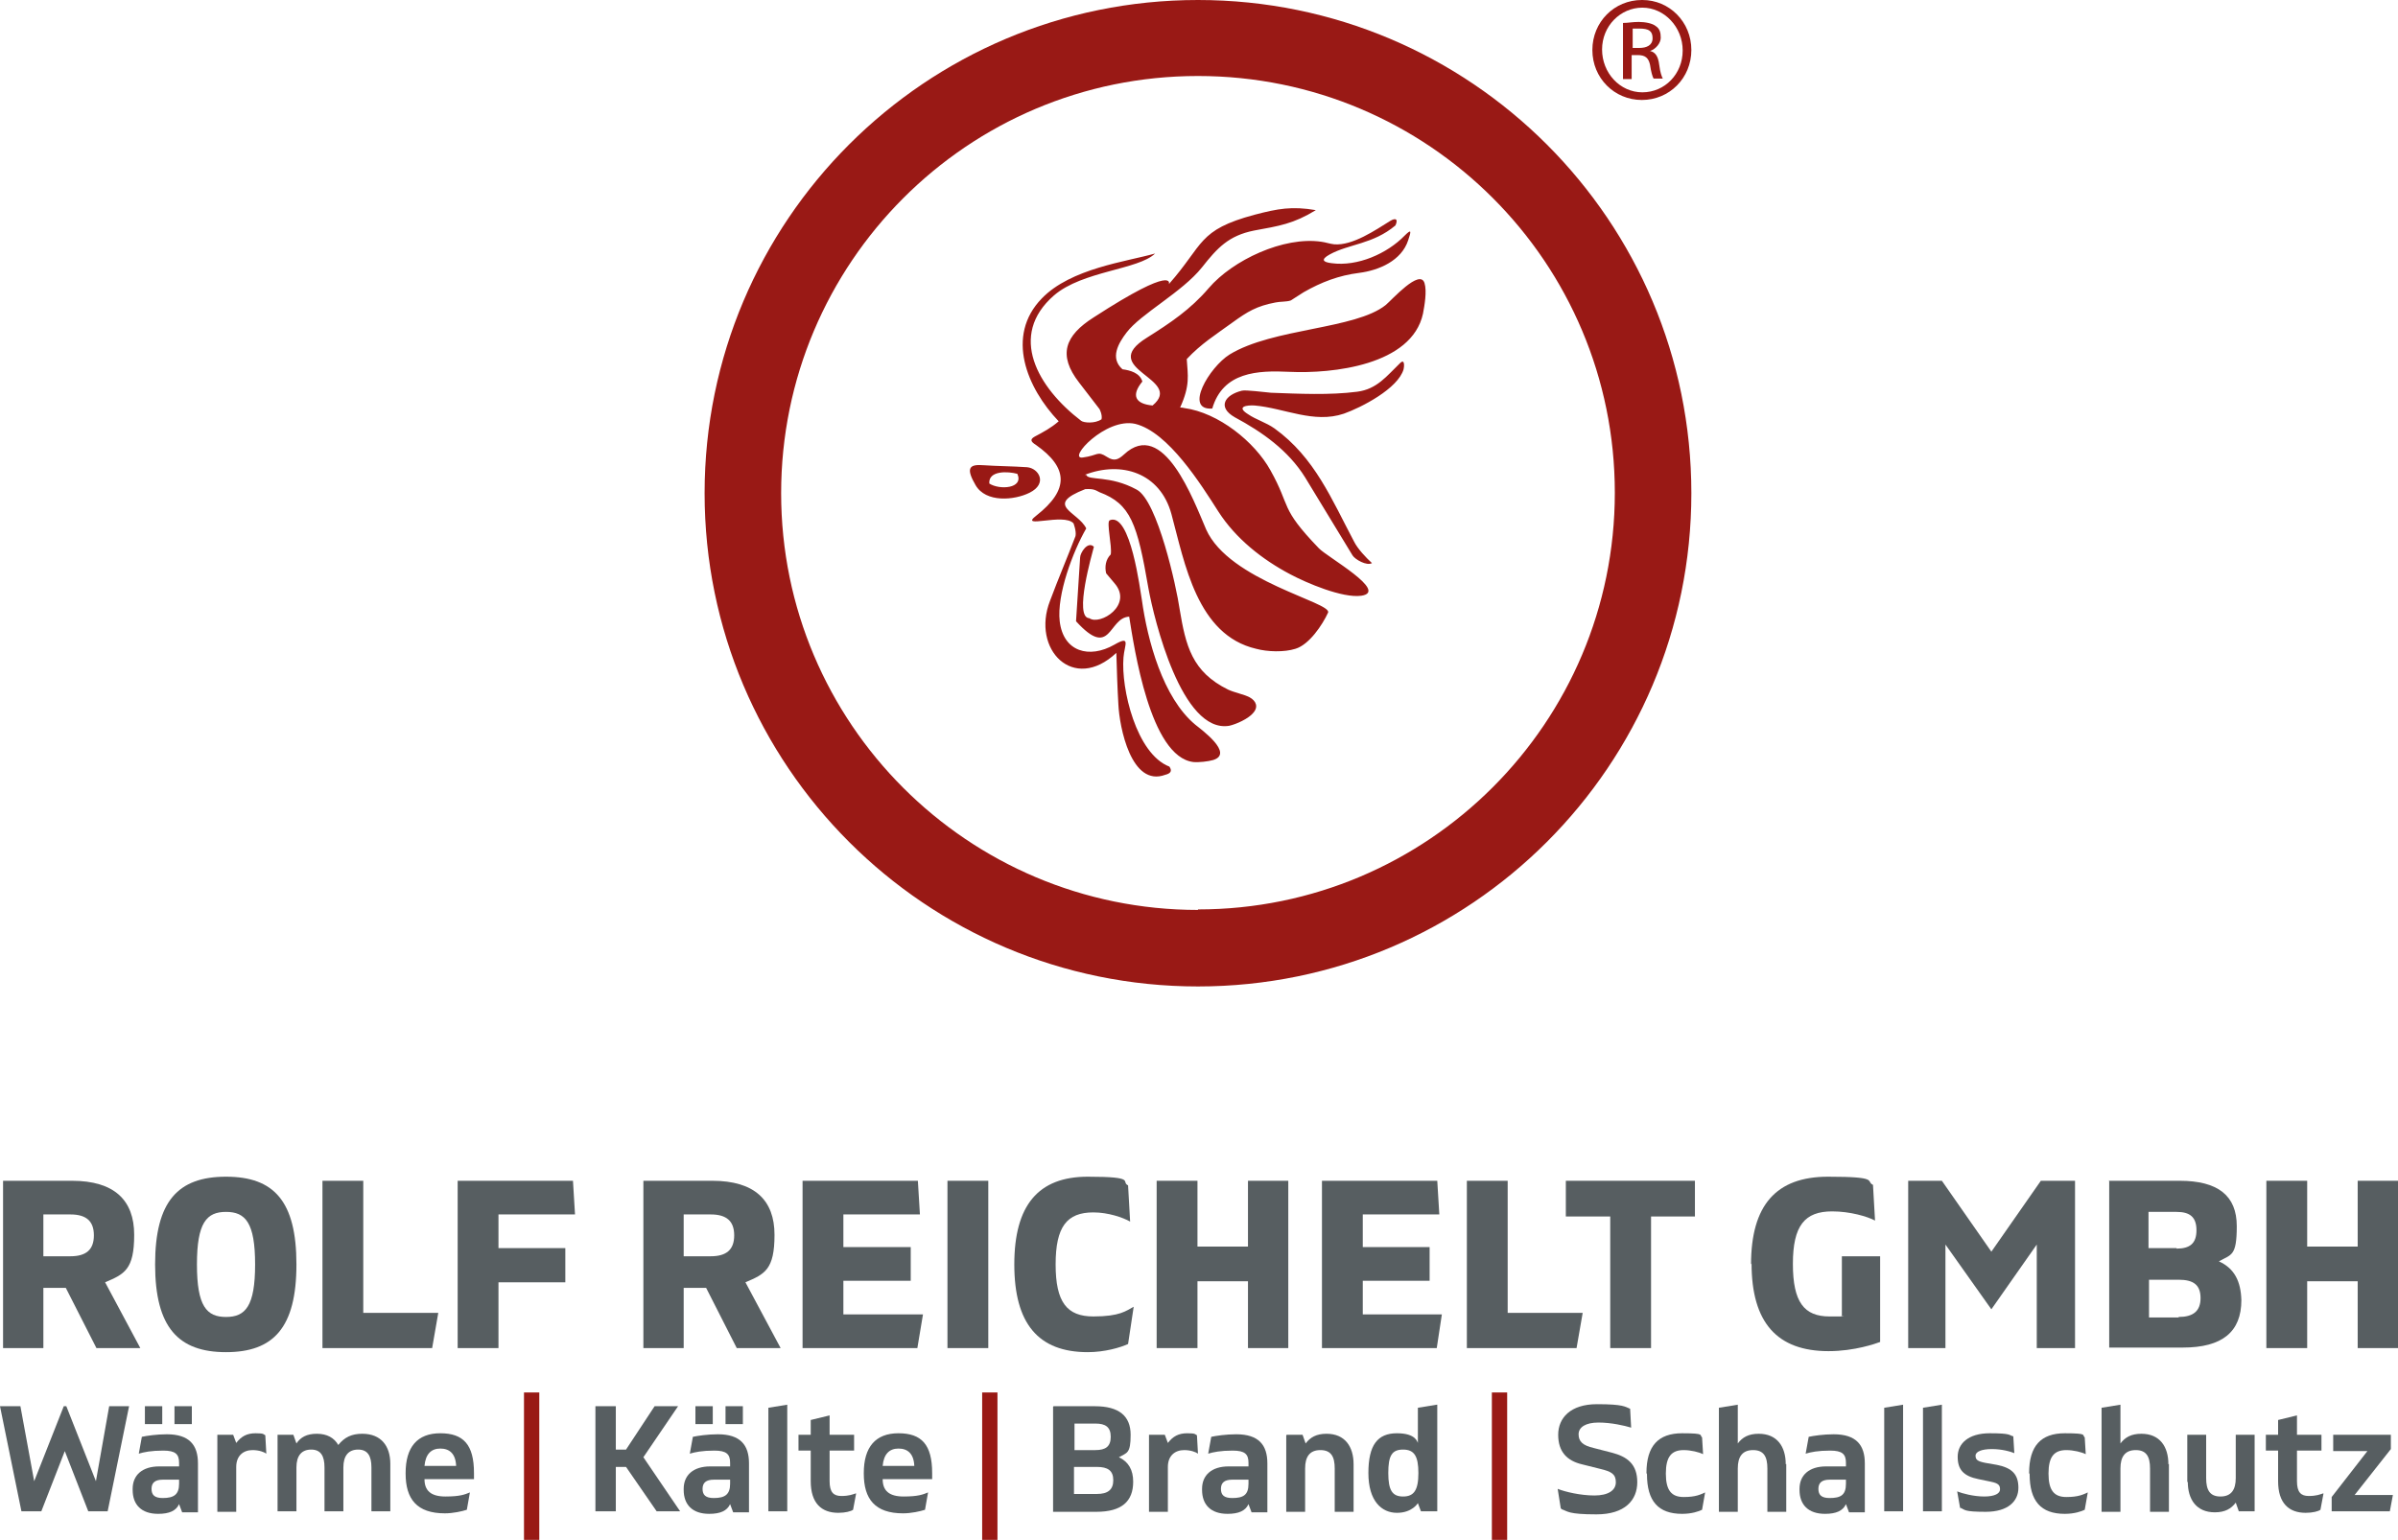 <?xml version="1.0" encoding="UTF-8"?>
<svg id="Ebene_1" xmlns="http://www.w3.org/2000/svg" xmlns:xlink="http://www.w3.org/1999/xlink" version="1.1" viewBox="0 0 470 301.9">
  <!-- Generator: Adobe Illustrator 29.6.1, SVG Export Plug-In . SVG Version: 2.1.1 Build 9)  -->
  <defs>
    <style>
      .st0 {
        fill: none;
      }

      .st1 {
        clip-path: url(#clippath-1);
      }

      .st2 {
        fill: #575e61;
      }

      .st3 {
        clip-path: url(#clippath);
      }

      .st4 {
        fill: #991915;
      }
    </style>
    <clipPath id="clippath">
      <rect class="st0" width="470" height="301.9"/>
    </clipPath>
    <clipPath id="clippath-1">
      <rect class="st0" width="470" height="301.9"/>
    </clipPath>
  </defs>
  <g id="Bildmaterial_17">
    <g class="st3">
      <g class="st1">
        <path class="st2" d="M18.9,264.3l-6-11.8h-4.4v11.8H.6v-32.8h13.5c8.3,0,12.2,3.8,12.2,10.6s-1.9,7.7-5.7,9.3l6.9,12.9h-8.7ZM8.5,246.3h5.3c3.1,0,4.6-1.3,4.6-4.1s-1.5-4.1-4.6-4.1h-5.3v8.2Z"/>
        <path class="st2" d="M30.4,247.9c0-12.4,4.5-17.2,13.9-17.2s13.8,4.8,13.8,17.2-4.5,17.2-13.8,17.2-13.9-4.8-13.9-17.2M50,247.9c0-8.2-1.9-10.3-5.7-10.3s-5.7,2.1-5.7,10.3,1.9,10.3,5.7,10.3,5.7-2.1,5.7-10.3"/>
        <polygon class="st2" points="63.2 231.5 71.2 231.5 71.2 257.4 85.9 257.4 84.7 264.3 63.2 264.3 63.2 231.5"/>
        <polygon class="st2" points="89.7 231.5 112.3 231.5 112.7 238.1 97.7 238.1 97.7 244.7 110.8 244.7 110.8 251.4 97.7 251.4 97.7 264.3 89.7 264.3 89.7 231.5"/>
        <path class="st2" d="M144.4,264.3l-6-11.8h-4.4v11.8h-7.9v-32.8h13.5c8.3,0,12.2,3.8,12.2,10.6s-1.9,7.7-5.7,9.3l6.9,12.9h-8.7ZM134,246.3h5.3c3.1,0,4.6-1.3,4.6-4.1s-1.5-4.1-4.6-4.1h-5.3v8.2Z"/>
        <polygon class="st2" points="157.3 231.5 179.9 231.5 180.3 238.1 165.3 238.1 165.3 244.5 178.5 244.5 178.5 251.1 165.3 251.1 165.3 257.7 180.9 257.7 179.8 264.3 157.3 264.3 157.3 231.5"/>
        <rect class="st2" x="185.7" y="231.5" width="8" height="32.8"/>
        <path class="st2" d="M198.8,247.9c0-11.6,4.7-17.2,14.4-17.2s6.4,1,7.9,1.7l.4,7.1c-1.4-.8-4.3-1.8-7.2-1.8-5.2,0-7.4,2.8-7.4,10.2s2.2,10.2,7.4,10.2,6.4-1.1,7.9-1.9l-1.1,7.3c-1.5.7-4.6,1.6-7.9,1.6-9.7,0-14.4-5.6-14.4-17.2"/>
        <polygon class="st2" points="252.5 231.5 252.5 264.3 244.6 264.3 244.6 251.2 234.7 251.2 234.7 264.3 226.7 264.3 226.7 231.5 234.7 231.5 234.7 244.4 244.6 244.4 244.6 231.5 252.5 231.5"/>
        <polygon class="st2" points="259.1 231.5 281.7 231.5 282.1 238.1 267.1 238.1 267.1 244.5 280.2 244.5 280.2 251.1 267.1 251.1 267.1 257.7 282.6 257.7 281.6 264.3 259.1 264.3 259.1 231.5"/>
        <polygon class="st2" points="287.5 231.5 295.5 231.5 295.5 257.4 310.2 257.4 309 264.3 287.5 264.3 287.5 231.5"/>
        <polygon class="st2" points="332.2 238.5 323.6 238.5 323.6 264.3 315.6 264.3 315.6 238.5 306.9 238.5 306.9 231.5 332.2 231.5 332.2 238.5"/>
        <path class="st2" d="M343.2,247.9c0-11.6,4.9-17.2,15.1-17.2s7.3.9,8.8,1.6l.4,7c-1.5-.8-4.9-1.8-8.4-1.8-5.4,0-7.7,2.8-7.7,10.3s2.2,10.3,7.2,10.3,1.6,0,2.4-.2v-11.6h7.5v16.8c-.8.3-5,1.8-10.1,1.8-10.1,0-15.1-5.6-15.1-17.2"/>
        <polygon class="st2" points="406.7 231.5 406.7 264.3 399.2 264.3 399.2 244 390.3 256.7 381.3 244 381.3 264.3 374 264.3 374 231.5 380.6 231.5 390.3 245.4 400 231.5 406.7 231.5"/>
        <path class="st2" d="M413.3,231.5h13.9c7.5,0,11.2,2.9,11.2,8.9s-1.1,5.5-3.5,6.9c3.1,1.4,4.3,4,4.4,7.6,0,6.2-3.7,9.3-11.5,9.3h-14.4v-32.8ZM426.6,244.8c2.6,0,3.9-1,3.9-3.6s-1.3-3.6-3.9-3.6h-5.5v7.1h5.5ZM427,258.2c2.8,0,4.3-1.1,4.3-3.7s-1.4-3.6-4.3-3.6h-5.8v7.4h5.8Z"/>
        <polygon class="st2" points="470 231.5 470 264.3 462.1 264.3 462.1 251.2 452.2 251.2 452.2 264.3 444.2 264.3 444.2 231.5 452.2 231.5 452.2 244.4 462.1 244.4 462.1 231.5 470 231.5"/>
        <polygon class="st2" points="25.3 275.7 21.1 296.3 17.3 296.3 12.7 284.5 8.1 296.3 4.2 296.3 0 275.7 4 275.7 6.7 290.4 12.5 275.7 13 275.7 18.8 290.4 21.4 275.7 25.3 275.7"/>
        <path class="st2" d="M26,291.9c0-2.7,1.9-4.4,5.2-4.4h3.9v-.7c0-1.7-.7-2.4-3.1-2.4s-3.8.3-4.8.6l.6-3.3c.9-.2,2.9-.5,4.9-.5,4.4,0,6.1,2.1,6.1,5.7v9.6h-3.1l-.6-1.6c-.6,1.3-1.9,1.9-4.1,1.9-3.3,0-5-1.8-5-4.7M28.4,275.7h3.4v3.5h-3.4v-3.5ZM35.1,290.9v-.8h-3.2c-1.5,0-2.2.6-2.2,1.8s.6,1.8,2.2,1.8c2.2,0,3.2-.7,3.2-2.8M34.2,275.7h3.4v3.5h-3.4v-3.5Z"/>
        <path class="st2" d="M42.6,281.3h3.1l.6,1.6c1-1.3,2.1-1.9,3.8-1.9s1.5.2,1.9.4l.2,3.6c-.4-.3-1.4-.7-2.7-.7-1.8,0-3.2,1.1-3.2,3.3v8.8h-3.7v-15Z"/>
        <path class="st2" d="M76.5,286.9v9.4h-3.7v-8.6c0-2.2-.7-3.5-2.6-3.5s-2.9,1.2-2.9,3.5v8.6h-3.7v-8.6c0-2.2-.7-3.5-2.6-3.5s-2.9,1.2-2.9,3.5v8.6h-3.7v-15h3.1l.6,1.7c.8-1.2,2-1.9,4-1.9s3.4.8,4.2,2.2c1.2-1.5,2.6-2.2,4.7-2.2,3.7,0,5.5,2.4,5.5,5.9"/>
        <path class="st2" d="M79.5,288.8c0-5.1,2.3-7.8,6.8-7.8s6.6,2.2,6.6,7.8v1.2h-9.7c0,2.2,1.2,3.4,4.1,3.4s3.8-.4,4.8-.8l-.6,3.4c-.9.3-2.7.7-4.3.7-5.5,0-7.7-2.8-7.7-7.8M89.4,287.4c-.1-2.4-1.3-3.4-3.1-3.4s-2.9,1.1-3.1,3.4h6.2Z"/>
        <rect class="st4" x="102.7" y="273" width="3" height="28.9"/>
        <polygon class="st2" points="122.7 287.6 120.7 287.6 120.7 296.3 116.7 296.3 116.7 275.7 120.7 275.7 120.7 284.2 122.7 284.2 128.3 275.7 132.9 275.7 126.1 285.7 133.3 296.3 128.7 296.3 122.7 287.6"/>
        <path class="st2" d="M134,291.9c0-2.7,1.9-4.4,5.2-4.4h3.9v-.7c0-1.7-.7-2.4-3.1-2.4s-3.8.3-4.8.6l.6-3.3c.9-.2,2.9-.5,4.9-.5,4.4,0,6.1,2.1,6.1,5.7v9.6h-3.1l-.6-1.6c-.6,1.3-1.9,1.9-4.1,1.9-3.3,0-5-1.8-5-4.7M136.3,275.7h3.4v3.5h-3.4v-3.5ZM143.1,290.9v-.8h-3.2c-1.5,0-2.2.6-2.2,1.8s.6,1.8,2.2,1.8c2.2,0,3.2-.7,3.2-2.8M142.2,275.7h3.4v3.5h-3.4v-3.5Z"/>
        <polygon class="st2" points="150.6 276 154.3 275.4 154.3 296.3 150.6 296.3 150.6 276"/>
        <path class="st2" d="M167.8,292.8l-.6,3.2c-.4.3-1.5.6-2.9.6-3.3,0-5.4-1.9-5.4-6.2v-6h-2.4v-3.1h2.4v-2.9l3.7-.9v3.8h4.8v3.1h-4.8v6c0,2.2.8,2.9,2.3,2.9s2.2-.3,2.8-.5"/>
        <path class="st2" d="M169.3,288.8c0-5.1,2.3-7.8,6.8-7.8s6.6,2.2,6.6,7.8v1.2h-9.7c0,2.2,1.2,3.4,4.1,3.4s3.8-.4,4.8-.8l-.6,3.4c-.9.3-2.7.7-4.3.7-5.5,0-7.7-2.8-7.7-7.8M179.2,287.4c-.1-2.4-1.3-3.4-3.1-3.4s-2.9,1.1-3.1,3.4h6.2Z"/>
        <rect class="st4" x="192.5" y="273" width="3" height="28.9"/>
        <path class="st2" d="M206.5,275.7h8.1c4.7,0,7,1.9,7,5.6s-.7,3.5-2.3,4.4c1.9.9,2.8,2.5,2.8,4.8,0,3.9-2.3,5.9-7.2,5.9h-8.5v-20.6ZM214.7,284.3c2,0,3-.7,3-2.6s-1-2.6-3-2.6h-4.1v5.2h4.1ZM215,292.9c2.1,0,3.2-.8,3.2-2.7s-1.1-2.6-3.2-2.6h-4.5v5.3h4.5Z"/>
        <path class="st2" d="M225.2,281.3h3.1l.6,1.6c1-1.3,2.1-1.9,3.8-1.9s1.5.2,1.9.4l.2,3.6c-.4-.3-1.4-.7-2.7-.7-1.8,0-3.2,1.1-3.2,3.3v8.8h-3.7v-15Z"/>
        <path class="st2" d="M235.6,291.9c0-2.7,1.9-4.4,5.2-4.4h3.9v-.7c0-1.7-.7-2.4-3.1-2.4s-3.8.3-4.8.6l.6-3.3c.9-.2,2.9-.5,4.9-.5,4.4,0,6.1,2.1,6.1,5.7v9.6h-3.1l-.6-1.6c-.6,1.3-1.9,1.9-4.1,1.9-3.3,0-5-1.8-5-4.7M244.7,290.9v-.8h-3.2c-1.5,0-2.2.6-2.2,1.8s.6,1.8,2.2,1.8c2.2,0,3.2-.6,3.2-2.8"/>
        <path class="st2" d="M252.2,281.3h3.1l.6,1.7c.9-1.2,2.1-1.9,4.1-1.9,3.6,0,5.3,2.5,5.3,6v9.3h-3.7v-8.5c0-2.3-.7-3.6-2.8-3.6s-3,1.3-3,3.6v8.5h-3.7v-15Z"/>
        <path class="st2" d="M281.7,275.4v20.9h-3.2l-.6-1.6s-1.1,1.9-4.1,1.9-5.6-2.3-5.6-7.8,1.8-7.8,5.6-7.8,4,1.8,4.1,1.9v-6.9l3.7-.6ZM278,288.8c0-3.3-.8-4.6-3-4.6s-2.9,1.2-2.9,4.6.8,4.6,2.9,4.6,3-1.2,3-4.6"/>
        <rect class="st4" x="292.4" y="273" width="3" height="28.9"/>
        <path class="st2" d="M305.9,295.7l-.6-3.8c1.5.6,4.5,1.3,7.2,1.3s4.2-1,4.2-2.6-.9-2.1-3-2.6l-3.6-.9c-3-.7-4.7-2.5-4.7-5.8s2.4-6,7.6-6,5.5.5,6.5.9l.2,3.7c-1.3-.4-3.9-1-6.4-1s-3.9.9-3.9,2.3.8,2.2,3,2.7l3.5.9c3.1.8,5,2.3,5,5.8s-2.4,6.3-8,6.3-5.6-.6-6.8-1"/>
        <path class="st2" d="M322.7,288.8c0-5.3,2.3-7.8,7-7.8s3.3.4,3.9.8l.2,3.3c-.8-.4-2.4-.8-3.8-.8-2.4,0-3.5,1.3-3.5,4.6s1.1,4.6,3.5,4.6,3.3-.5,4.2-.9l-.6,3.4c-.6.3-2,.8-3.9.8-4.7,0-6.9-2.5-6.9-7.8"/>
        <path class="st2" d="M350.1,287v9.4h-3.7v-8.5c0-2.3-.7-3.6-2.8-3.6s-3,1.3-3,3.6v8.5h-3.7v-20.4l3.7-.6v7.6c.9-1.2,2.1-1.9,4.1-1.9,3.6,0,5.3,2.5,5.3,6"/>
        <path class="st2" d="M352.7,291.9c0-2.7,1.9-4.4,5.2-4.4h3.9v-.7c0-1.7-.7-2.4-3.1-2.4s-3.8.3-4.8.6l.6-3.3c.9-.2,2.9-.5,4.9-.5,4.4,0,6.1,2.1,6.1,5.7v9.6h-3.1l-.6-1.6c-.6,1.3-1.9,1.9-4.1,1.9-3.3,0-5-1.8-5-4.7M361.8,290.9v-.8h-3.2c-1.5,0-2.2.6-2.2,1.8s.6,1.8,2.2,1.8c2.2,0,3.2-.6,3.2-2.8"/>
        <polygon class="st2" points="369.3 276 373 275.4 373 296.3 369.3 296.3 369.3 276"/>
        <polygon class="st2" points="376.9 276 380.6 275.4 380.6 296.3 376.9 296.3 376.9 276"/>
        <path class="st2" d="M384.2,295.8l-.6-3.4c1,.4,3.2,1,5.3,1s3.1-.6,3.1-1.4-.3-1.2-1.8-1.5l-2.4-.5c-3-.6-4.1-1.9-4.1-4.4s2-4.6,6.3-4.6,3.7.4,4.6.6l.2,3.3c-.7-.3-2.4-.8-4.4-.8s-3.2.5-3.2,1.3.4,1.1,1.9,1.4l2.3.4c3,.6,4.2,1.9,4.2,4.5s-2,4.7-6.4,4.7-4-.4-5-.8"/>
        <path class="st2" d="M397.7,288.8c0-5.3,2.3-7.8,7-7.8s3.3.4,3.9.8l.2,3.3c-.8-.4-2.4-.8-3.8-.8-2.4,0-3.5,1.3-3.5,4.6s1.1,4.6,3.5,4.6,3.3-.5,4.2-.9l-.6,3.4c-.6.3-2,.8-3.9.8-4.7,0-6.9-2.5-6.9-7.8"/>
        <path class="st2" d="M425.1,287v9.4h-3.7v-8.5c0-2.3-.7-3.6-2.8-3.6s-3,1.3-3,3.6v8.5h-3.7v-20.4l3.7-.6v7.6c.9-1.2,2.1-1.9,4.1-1.9,3.6,0,5.3,2.5,5.3,6"/>
        <path class="st2" d="M428.7,290.6v-9.3h3.7v8.5c0,2.3.7,3.6,2.8,3.6s3-1.3,3-3.6v-8.5h3.7v15h-3.1l-.6-1.7c-.9,1.2-2.1,1.9-4.1,1.9-3.6,0-5.3-2.5-5.3-6"/>
        <path class="st2" d="M455.4,292.8l-.6,3.2c-.4.3-1.5.6-2.9.6-3.3,0-5.4-1.9-5.4-6.2v-6h-2.4v-3.1h2.4v-2.9l3.7-.9v3.8h4.8v3.1h-4.8v6c0,2.2.8,2.9,2.3,2.9s2.2-.3,2.8-.5"/>
        <polygon class="st2" points="469 293.1 468.4 296.3 457 296.3 457 293.5 464 284.5 457.3 284.5 457.3 281.3 468.6 281.3 468.6 284.1 461.5 293.1 469 293.1"/>
        <path class="st4" d="M321.9,0h-.1c-5.4,0-9.7,4.3-9.7,9.8s4.3,9.8,9.7,9.8,9.7-4.3,9.7-9.8S327.2,0,321.9,0M321.9,18.1c-4.4,0-7.9-3.8-7.9-8.4s3.6-8.2,7.9-8.2,7.9,3.8,7.9,8.4-3.5,8.2-7.9,8.2"/>
        <path class="st4" d="M323.4,10c1.2-.4,2.1-1.6,2.1-2.6s-.2-1.8-1-2.3c-.6-.5-2-.8-3.3-.8s-2.1.2-3.1.2v11h1.7v-4.7h1.2c1.4,0,2.1.5,2.4,1.9.2,1.4.5,2.4.7,2.7h1.8c-.2-.4-.5-1.1-.7-2.7-.2-1.7-.8-2.5-1.8-2.7M321.3,9.4h-1.3v-3.8h1.3c1.9,0,2.6.5,2.6,1.9s-1.2,1.9-2.6,1.9"/>
        <path class="st4" d="M234.8,0C181.4,0,138.1,43.3,138.1,96.7s43.3,96.7,96.7,96.7,96.7-43.3,96.7-96.7S288.2,0,234.8,0M234.8,178.4c-45.1,0-81.7-36.6-81.7-81.7S189.6,14.9,234.8,14.9s81.7,36.6,81.7,81.7-36.6,81.7-81.7,81.7"/>
        <path class="st4" d="M237.6,80.1c-5.6.4-.6-8.1,3.4-10.6,8.5-5.2,24.6-4.9,30.6-9.7,1.2-1,6.7-7.2,7.6-4.3.5,1.6,0,4.4-.3,6-2.2,10.1-17.7,11.8-26.2,11.4-6.2-.3-13,0-15.1,7.2M268.9,110.4c-1,.6-3.3-.7-3.8-1.5-3.1-5.1-6.2-10.2-9.3-15.3-3.3-5.3-8.4-8.9-13.8-11.8-3.5-2-1.9-4.4,1.4-5.2.7-.2,4.5.3,5.7.4,5.4.2,11.5.5,16.9-.2,3.9-.5,5.8-3.1,8.4-5.6,1-1,.8.8.7,1.2-1.1,3.8-8.3,7.5-11.7,8.7-5.9,2-11.7-1.1-17.5-1.6-1.5-.1-3.7.2-1.3,1.7,1.6,1.1,3.5,1.6,5.2,2.8,7.9,5.7,11.2,13.9,15.6,22.2.7,1.4,2.3,3.1,3.5,4.2M212.9,93.1h0c.4,1.2,4.6,0,9.9,2.9,4.1,2.2,7.8,19.2,8.4,23.4,1.2,7.2,2.4,12.3,9.5,15.8,1.3.6,3,.9,4.2,1.5,1.3.7,1.8,1.9.7,3.1-.9,1.1-3.3,2.2-4.7,2.5-9.3,1.5-14.7-20.9-15.8-26.9-2.2-12.8-3.5-16.6-9.6-18.9-.8-.4-1.1-.7-2.8-.6-8.2,3.2-1.4,4.4.2,7.7h0c-2.6,4.5-5.8,13-5.2,18.2.7,6,5.8,7.4,10.7,4.6,3.3-1.9,2,0,1.8,2.5-.5,6.1,2.5,18.9,9,21.4.7,1,0,1.4-.8,1.6-6.7,2.5-9-9.4-9.2-13.8-.2-3.4-.3-6.7-.4-10.1-8.4,7.9-16.7-.7-13-10.2,1.6-4.3,3.4-8.5,5-12.7h0c.2-1-.4-2.5-.4-2.5-1.9-2.1-10.8,1.2-7.3-1.5,6.5-5.1,6.3-9.4-.1-13.9-.8-.5-1.3-1-.2-1.6,1.7-.9,3.2-1.7,4.7-3-6.2-6.5-10.5-16.7-3.3-24.1,5.7-5.9,16.6-7.2,22.2-8.8-3.3,3.2-14.2,3.4-19.8,8.2-9.1,7.9-3.2,18.1,5.3,24.6.5.4,2.7.6,4-.3.2-.9-.4-2-.4-2l-4-5.2c-4.2-5.4-2.8-9.2,2.9-12.8,16.2-10.5,14.7-6.5,14.7-6.5,6.9-7.8,5.6-10.6,16.8-13.6,4.6-1.2,7.3-1.7,12-.9-4.4,2.7-7.2,3.1-12.1,4-5,1-7.2,3.4-10.2,7.2-3.9,4.9-12,9.1-14.8,12.8-1.6,2.1-3.3,5-.8,7.2,1.5.2,3.4.7,3.9,2.4-2.3,2.8-1.3,4.4,2,4.7,6.4-5.3-11.1-7.1-1.1-13.3,4.6-2.9,8.5-5.5,12.1-9.7,4.7-5.5,14.7-10.2,22.1-9.1.8.1,1.6.4,2.5.5,3.6.3,8.1-2.8,11-4.6,1-.6,1.6-.4,1,.9-4.4,3.7-9.1,3.6-12.9,5.7-1.8,1-1.3,1.5.4,1.7,5.1.7,10.9-1.9,14.3-5.4,1.4-1.4,1.3-.9.7.9-1.3,4-5.7,5.9-9.6,6.4-4,.5-7.4,1.8-10.9,3.8l-2.5,1.6c-.8.3-2.1.2-3,.4-3.7.7-5.5,1.8-8.4,3.9-3.3,2.4-6.2,4.2-9,7.2.2,3.2.7,5.1-1.3,9.5,0,0,.5,0,.8.1,6.7.9,13.8,6.6,16.9,12.2,4.1,7.3,1.7,7.2,9.5,15.3,1.6,1.7,13.8,8.5,8.3,9.3-3.7.5-10.7-2.5-13.9-4.2-5.5-2.9-10.7-7-14.1-12.3-3.4-5.3-9.8-15.6-16.3-17.2-5.8-1.3-13.4,7-10.3,6.6,3.1-.4,2.8-1.4,4.8-.1,1.4.9,2.2.5,3.3-.5,7.7-7.2,13.6,8.9,16.1,14.7,4.5,10.1,24.7,14.3,23.9,16.3-1.1,2.4-3.7,6.3-6.4,7.1-2.2.7-5.5.6-7.7,0-11.6-2.7-14-16.8-16.6-26.4-2.2-8.1-9.8-10.5-17-7.7M221.3,120.9c-4.1.2-3.5,8.5-10.4.9l.8-12.5c0-.9,1.5-3.3,2.7-2.1-.3,1.2-4,13.9-.9,14,2.1,1.5,8.7-2.6,4.9-6.9l-1.6-1.9c-.3-1.3-.1-2.7.9-3.7.3-1.6-.9-6.4-.2-6.7,4.1-1.7,6,14,6.3,15.6,1.1,7.9,4.1,19.2,10.5,24.5,1.1.9,7.6,5.6,3.5,6.9-1,.3-2.9.5-3.9.4-8.5-1-11.6-22.4-12.6-28.6M193.9,94.8c2,1.3,6.8,1,5.5-1.9-1.8-.5-5.7-.7-5.5,1.9M192.6,91.2c2.9.2,5.8.2,8.7.4,2.3.2,4.1,3.2.5,5-3,1.5-8.6,2-10.6-1.5-1.8-3.1-1.4-4.1,1.3-3.9"/>
      </g>
    </g>
  </g>
</svg>